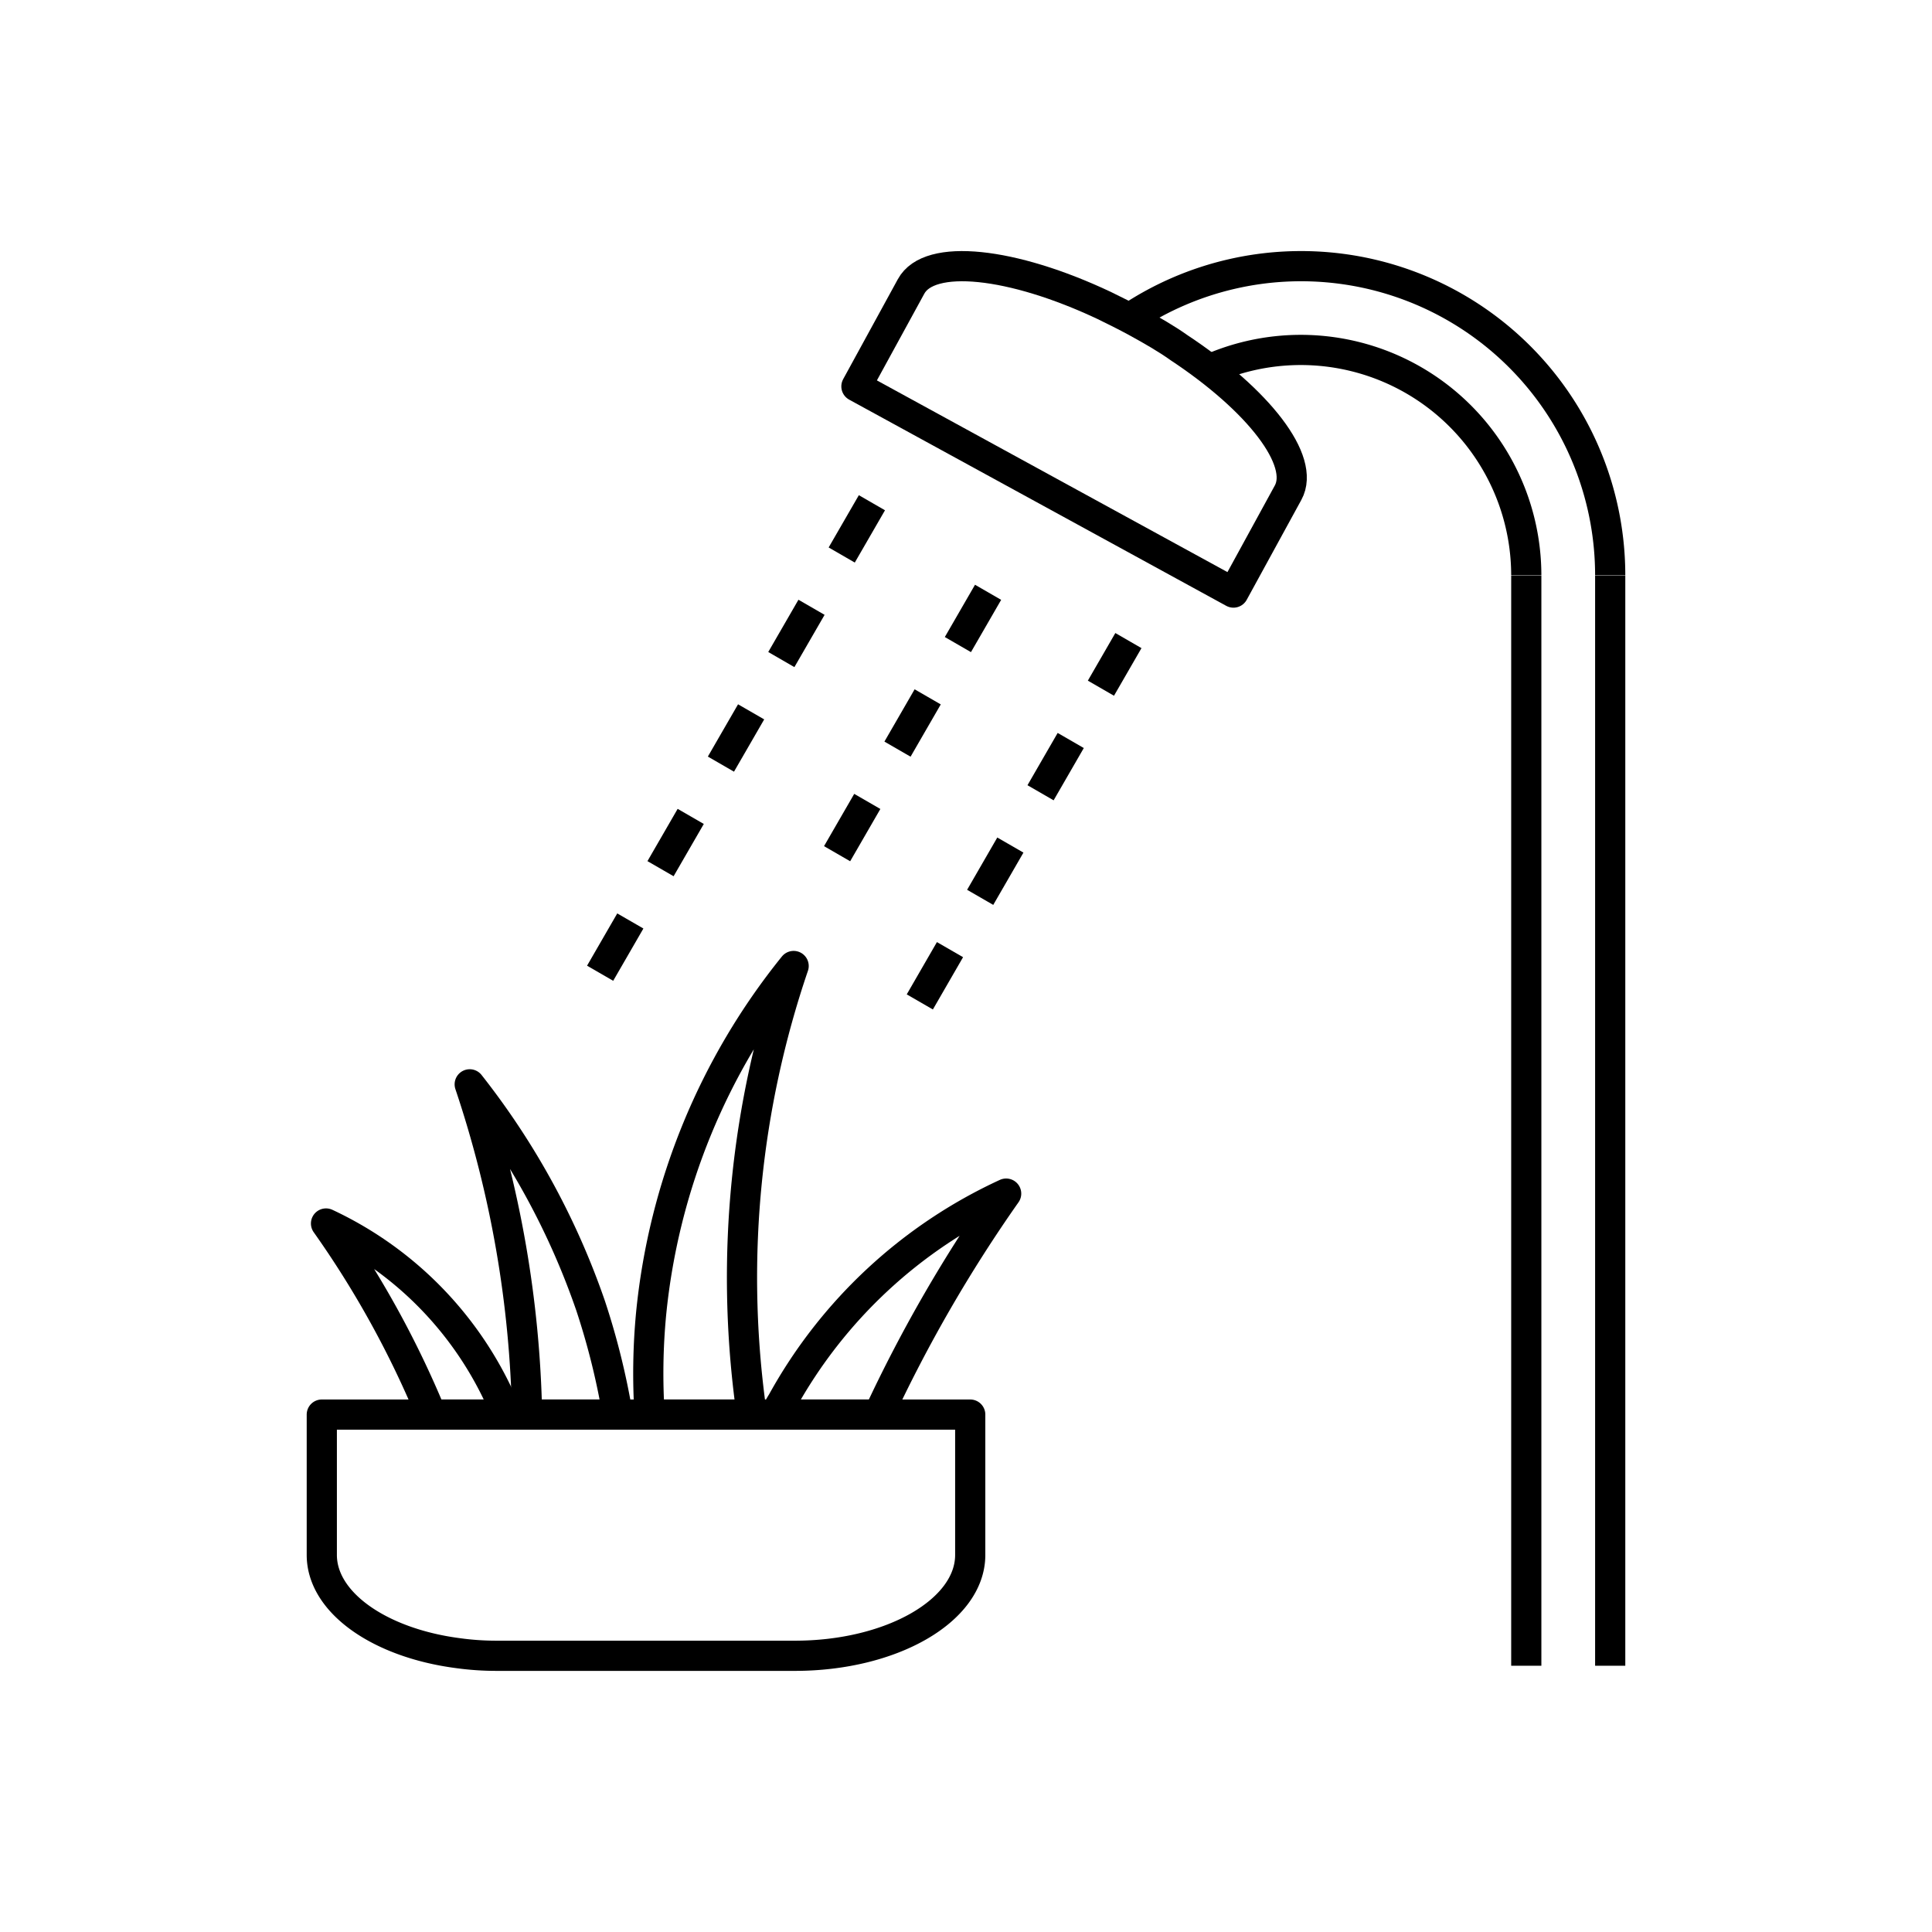 <svg id="Layer_1" data-name="Layer 1" xmlns="http://www.w3.org/2000/svg" viewBox="0 0 64 64"><defs><style>.cls-1,.cls-2{fill:none;stroke:#000;stroke-linejoin:round;}.cls-2{stroke-dasharray:2 2;}</style></defs><path class="cls-1" d="M42.67,16.32l-1.81,3.31L28.37,12.8l1.81-3.31c.6-1.11,3.35-.81,6.4.63.35.17.71.35,1.06.54.51.28,1,.56,1.42.86C41.69,13.26,43.25,15.26,42.67,16.32Z"/><line class="cls-1" x1="53.34" y1="55.18" x2="53.34" y2="19.07"/><line class="cls-1" x1="50.56" y1="19.07" x2="50.56" y2="55.18"/><path class="cls-1" d="M32.14,46.86v4.65c0,1.84-2.6,3.34-5.81,3.34H16.47a9.33,9.33,0,0,1-1.32-.09c-2.57-.34-4.49-1.67-4.49-3.25V46.86Z"/><path class="cls-1" d="M16.79,46.86h-2.5a32.21,32.21,0,0,0-3.49-6.33A11.86,11.86,0,0,1,16.79,46.86Z"/><path class="cls-1" d="M33.33,39.54a47.67,47.67,0,0,0-4.23,7.32H25.67c.08-.14.15-.28.24-.42A16.21,16.21,0,0,1,33.33,39.54Z"/><path class="cls-1" d="M24.85,46.47c0,.13,0,.26.06.39H21.52a20.94,20.94,0,0,1,.05-3.35A21.71,21.71,0,0,1,26.29,32,32,32,0,0,0,24.85,46.47Z"/><path class="cls-1" d="M20.46,46.86h-3a36.55,36.55,0,0,0-1.9-10.94,25,25,0,0,1,4,7.32A24.22,24.22,0,0,1,20.46,46.86Z"/><path class="cls-1" d="M40.07,12.23a7.47,7.47,0,0,1,10.49,6.83"/><path class="cls-1" d="M37.43,10.53a10.24,10.24,0,0,1,15.91,8.53"/><line class="cls-2" x1="19.88" y1="32.24" x2="29.03" y2="16.4"/><line class="cls-2" x1="27.73" y1="28.28" x2="33.2" y2="18.81"/><line class="cls-2" x1="30.47" y1="33.19" x2="37.38" y2="21.22"/></svg>